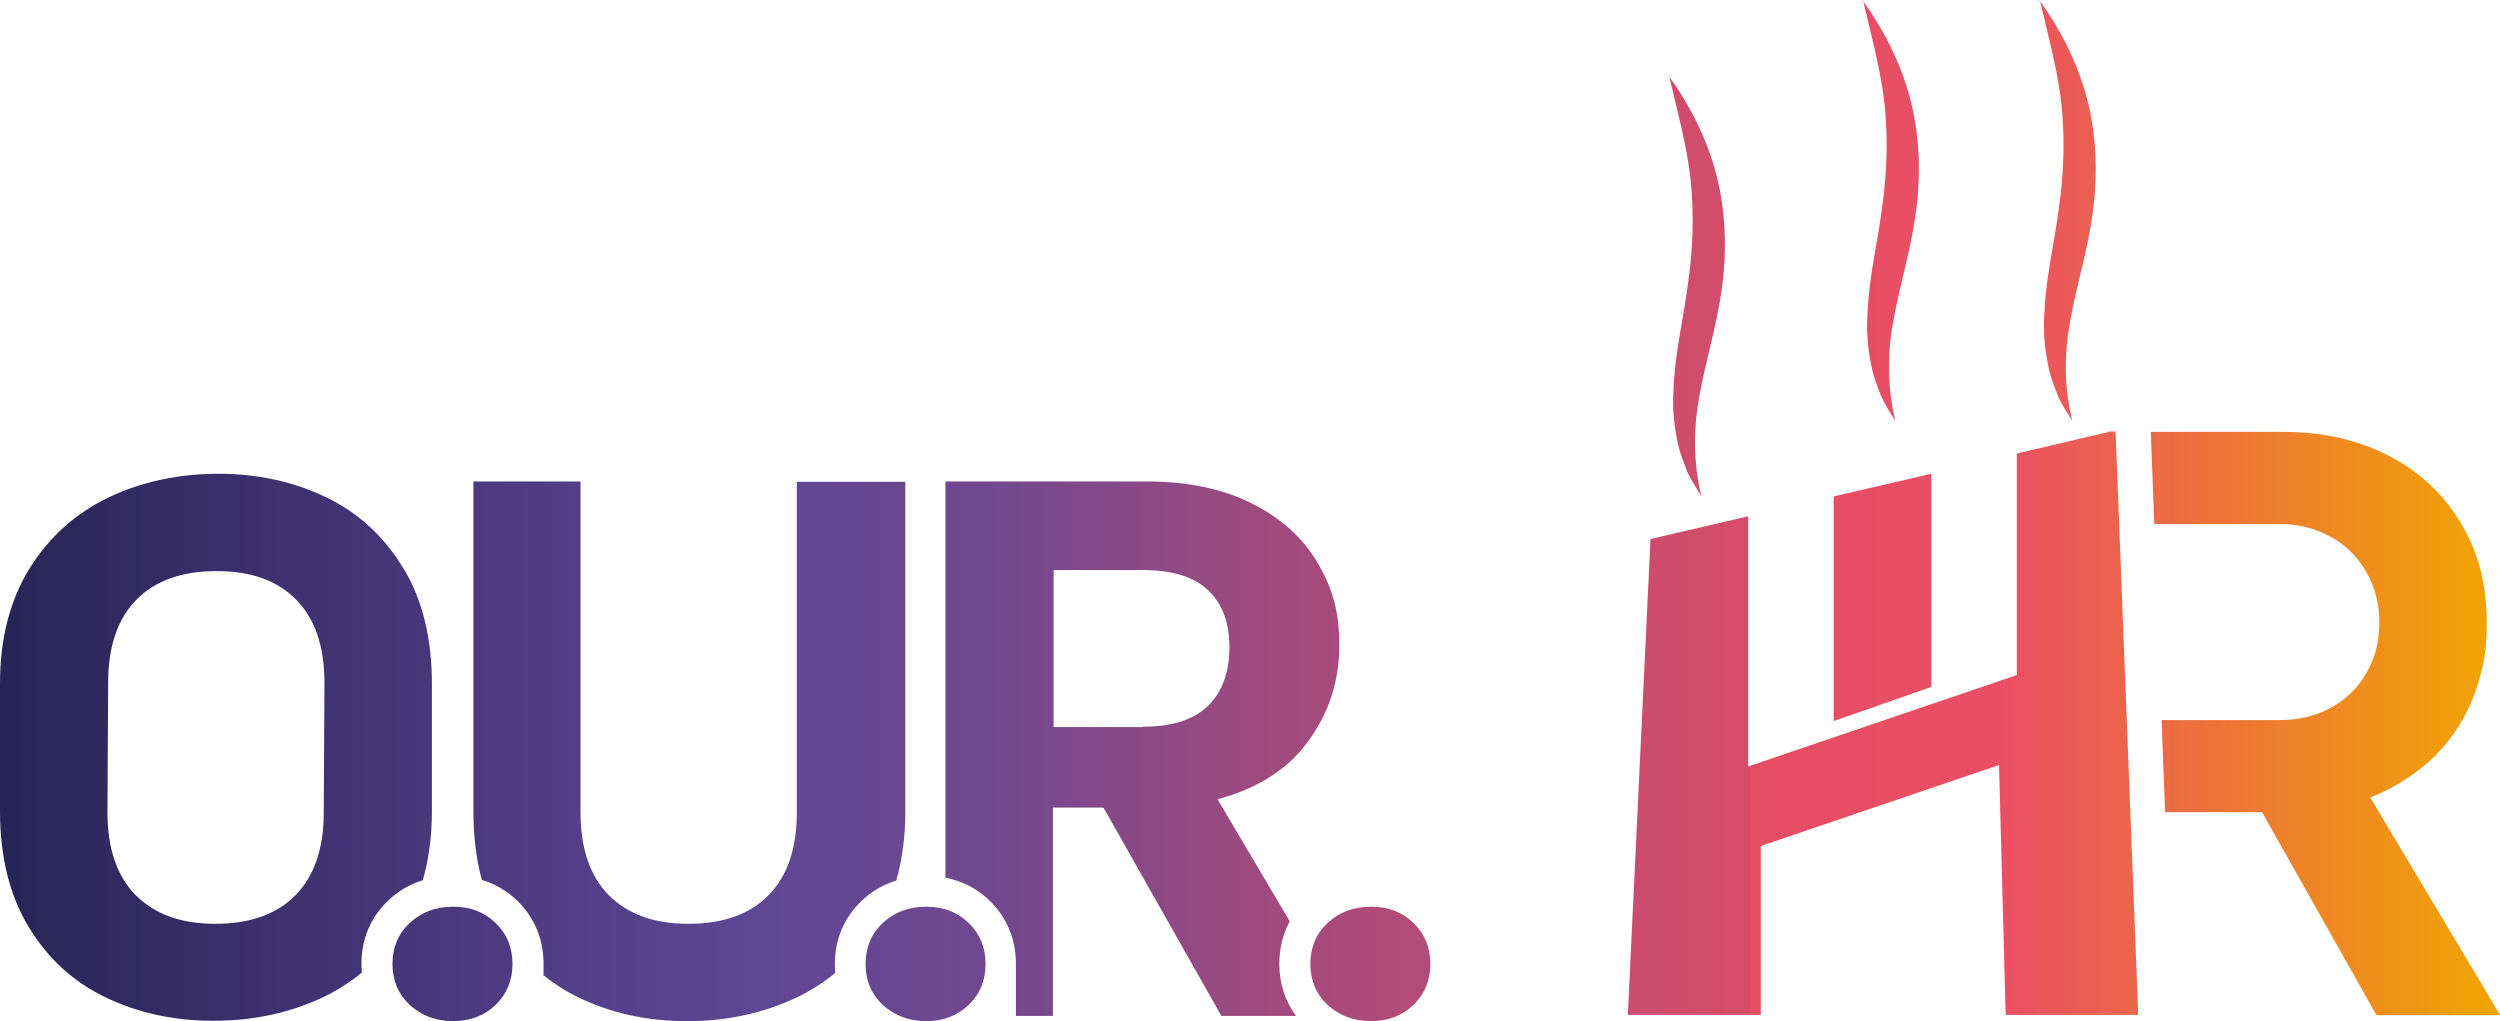 <?xml version="1.0" encoding="UTF-8"?>
<svg id="Layer_2" data-name="Layer 2" xmlns="http://www.w3.org/2000/svg" xmlns:xlink="http://www.w3.org/1999/xlink" viewBox="0 0 716.6 292.7">
  <defs>
    <style>
      .cls-1 {
        fill: url(#linear-gradient);
      }
    </style>
    <linearGradient id="linear-gradient" x1="0" y1="-337.65" x2="716.6" y2="-337.65" gradientTransform="translate(0 484)" gradientUnits="userSpaceOnUse">
      <stop offset="0" stop-color="#292457"/>
      <stop offset=".3" stop-color="#5e4796"/>
      <stop offset=".4" stop-color="#72488e"/>
      <stop offset=".5" stop-color="#9d4a7f"/>
      <stop offset=".6" stop-color="#be4b73"/>
      <stop offset=".7" stop-color="#d64d6a"/>
      <stop offset=".7" stop-color="#e54d65"/>
      <stop offset=".8" stop-color="#ea4e64"/>
      <stop offset="1" stop-color="#f1a601"/>
    </linearGradient>
  </defs>
  <g id="Layer_1-2" data-name="Layer 1">
    <path class="cls-1" d="M604.2,123.9l-5.3,1.2-20.8,4.9v63.5l-77,26.2v-71.7l-28,6.5-6.5,136.4h38.1v-48.4l68.3-23.2,1.9,71.6h38l-6.5-167.2h-2l-.2.2h0ZM716.3,291h-35.1l-32.8-58.2h-27.8l-1-26.4h34c4,0,7.8-.7,11.2-2s6.4-3.2,9-5.7c2.5-2.4,4.5-5.3,6-8.8,1.5-3.4,2.2-7.3,2.2-11.5s-.8-8-2.2-11.4c-1.5-3.4-3.5-6.4-6-8.9s-5.6-4.4-9.1-5.8c-3.5-1.4-7.3-2.1-11.3-2.1h-35.9l-1-26.4h38.2c8.4,0,16.2,1.3,23.3,3.9,7.1,2.6,13.2,6.3,18.4,11.1s9.2,10.6,12.1,17.2c2.9,6.7,4.3,14.1,4.3,22.3s-.8,11.7-2.3,17c-1.6,5.3-3.8,10.1-6.7,14.3-2.9,4.3-6.4,8-10.6,11.2-4.2,3.2-8.7,5.8-13.8,7.8l37.2,62.3h-.3v.1ZM553.6,135.8v61.1l-28,9.8v-64.4l28-6.5h0ZM478.3,21.7c6.1,8.5,11,18,13.7,28.5,2.7,10.4,3,21.6,1.6,32.1-1.4,10.6-4.5,20.5-6.3,30.2-1.9,9.7-2.1,19.5.4,29.8-1.4-2.2-2.8-4.5-4-6.9-.9-2.5-2-5-2.6-7.6-1.2-5.3-1.8-10.8-1.4-16.2.4-10.8,3-20.9,4.2-30.7,1.4-9.8,1.7-19.5.7-29.4-1.1-9.9-3.8-19.6-6.2-29.9h-.1v.1ZM584.6.1c6.1,8.5,11,18,13.7,28.5,2.7,10.4,3,21.6,1.6,32.1-1.4,10.6-4.5,20.5-6.3,30.2-1.9,9.7-2.1,19.5.4,29.8-1.4-2.2-2.8-4.5-4-6.9-.9-2.5-2-5-2.6-7.6-1.2-5.3-1.8-10.8-1.4-16.2.4-10.8,3-20.9,4.2-30.7,1.4-9.8,1.7-19.5.7-29.4-1.1-9.9-3.8-19.6-6.2-29.9h-.1v.1ZM533.9.1c6.1,8.5,11,18,13.7,28.5,2.7,10.4,3,21.6,1.6,32.1-1.4,10.6-4.5,20.5-6.3,30.2-1.9,9.7-2.1,19.5.4,29.8-1.4-2.2-2.8-4.5-4-6.9-.9-2.5-2-5-2.6-7.6-1.2-5.3-1.8-10.8-1.4-16.2.4-10.8,3-20.9,4.2-30.7,1.4-9.8,1.7-19.5.7-29.4-1.1-9.9-3.8-19.6-6.2-29.9h-.1v.1ZM117.4,288c-3.3-3.1-4.9-7-4.9-11.7s1.6-8.6,4.9-11.7,7.4-4.7,12.5-4.7,9,1.6,12.2,4.7,4.8,7,4.8,11.7-1.6,8.6-4.8,11.7-7.3,4.7-12.2,4.7-9.2-1.6-12.5-4.7ZM253,288c-3.3-3.1-4.9-7-4.9-11.7s1.6-8.6,4.9-11.7,7.4-4.7,12.5-4.7,9,1.6,12.2,4.7,4.8,7,4.8,11.7-1.6,8.6-4.8,11.7c-3.2,3.1-7.3,4.7-12.2,4.7s-9.2-1.6-12.5-4.7ZM380.5,288c-3.3-3.1-4.9-7-4.9-11.7s1.6-8.6,4.9-11.7,7.4-4.7,12.5-4.7,9,1.6,12.2,4.7,4.8,7,4.8,11.7-1.6,8.6-4.8,11.7c-3.2,3.1-7.3,4.7-12.2,4.7s-9.2-1.6-12.5-4.7ZM228.4,138v94.8c0,10.4-2.7,18.3-8.1,23.8s-13.1,8.2-23,8.2-17.4-2.8-22.8-8.2c-5.4-5.5-8.1-13.4-8.1-23.8v-94.8h-30.7v94.6c0,7.1.8,13.7,2.4,19.6,3.9,1.2,7.3,3.2,10.2,6,4.9,4.8,7.5,11,7.5,18.1s0,2.1-.2,3.1c3.1,2.5,6.5,4.7,10.2,6.5,9.3,4.5,19.6,6.8,31.1,6.8s22-2.3,31.5-6.8c4-1.9,7.7-4.3,11-7,0-.8-.1-1.7-.1-2.5,0-7.1,2.6-13.3,7.6-18.1,2.9-2.8,6.2-4.7,10-5.9,1.7-6,2.6-12.5,2.6-19.7v-94.6h-31.1v-.1ZM115.6,162.9c-5.4-9-12.7-15.8-22-20.3s-19.6-6.8-31-6.8-22.1,2.3-31.5,6.8-17,11.3-22.6,20.3S0,182.9,0,195.9v36.6c0,13,2.7,24,8.1,33s12.7,15.8,22,20.3,19.6,6.8,31.1,6.8,22-2.3,31.5-6.8c4-1.9,7.7-4.3,11-7,0-.8-.1-1.7-.1-2.5,0-7.1,2.6-13.3,7.6-18.1,2.9-2.8,6.2-4.7,10-5.9,1.7-6,2.6-12.5,2.6-19.7v-36.6c0-13-2.7-24.1-8.1-33h0l-.1-.1ZM92.8,232.8c0,10.4-2.7,18.3-8.1,23.8-5.4,5.5-13.1,8.2-23,8.2s-17.4-2.8-22.8-8.2c-5.4-5.5-8.1-13.4-8.1-23.8l.2-37.1c0-10.4,2.7-18.3,8.1-23.8,5.4-5.5,13.1-8.2,23-8.2s17.4,2.7,22.8,8.2c5.4,5.5,8.1,13.4,8.1,23.8l-.2,37.1ZM366.7,276.3c0-4.4,1-8.5,3-12.2l-20.7-35c11.6-3.1,20.3-8.7,26.1-16.8,5.9-8.1,8.8-17.2,8.8-27.3s-2.1-16.7-6.3-23.8c-4.2-7.1-10.4-12.7-18.8-16.9-8.3-4.2-18.4-6.3-30.3-6.3h-57.5v113.6c4.9.9,9.2,3.2,12.7,6.6,4.9,4.8,7.5,11,7.5,18.1v14.9h10.6v-59.7h14.5l33.8,59.7h21.4c-3.1-4.2-4.8-9.3-4.8-14.9h0ZM327.6,208.4h-25.6v-45h25.6c8.4,0,14.6,1.9,18.7,5.8,4.1,3.9,6.1,9.3,6.1,16.3s-2,12.8-6.1,16.8-10.3,6-18.7,6h0v.1Z"/>
  </g>
</svg>